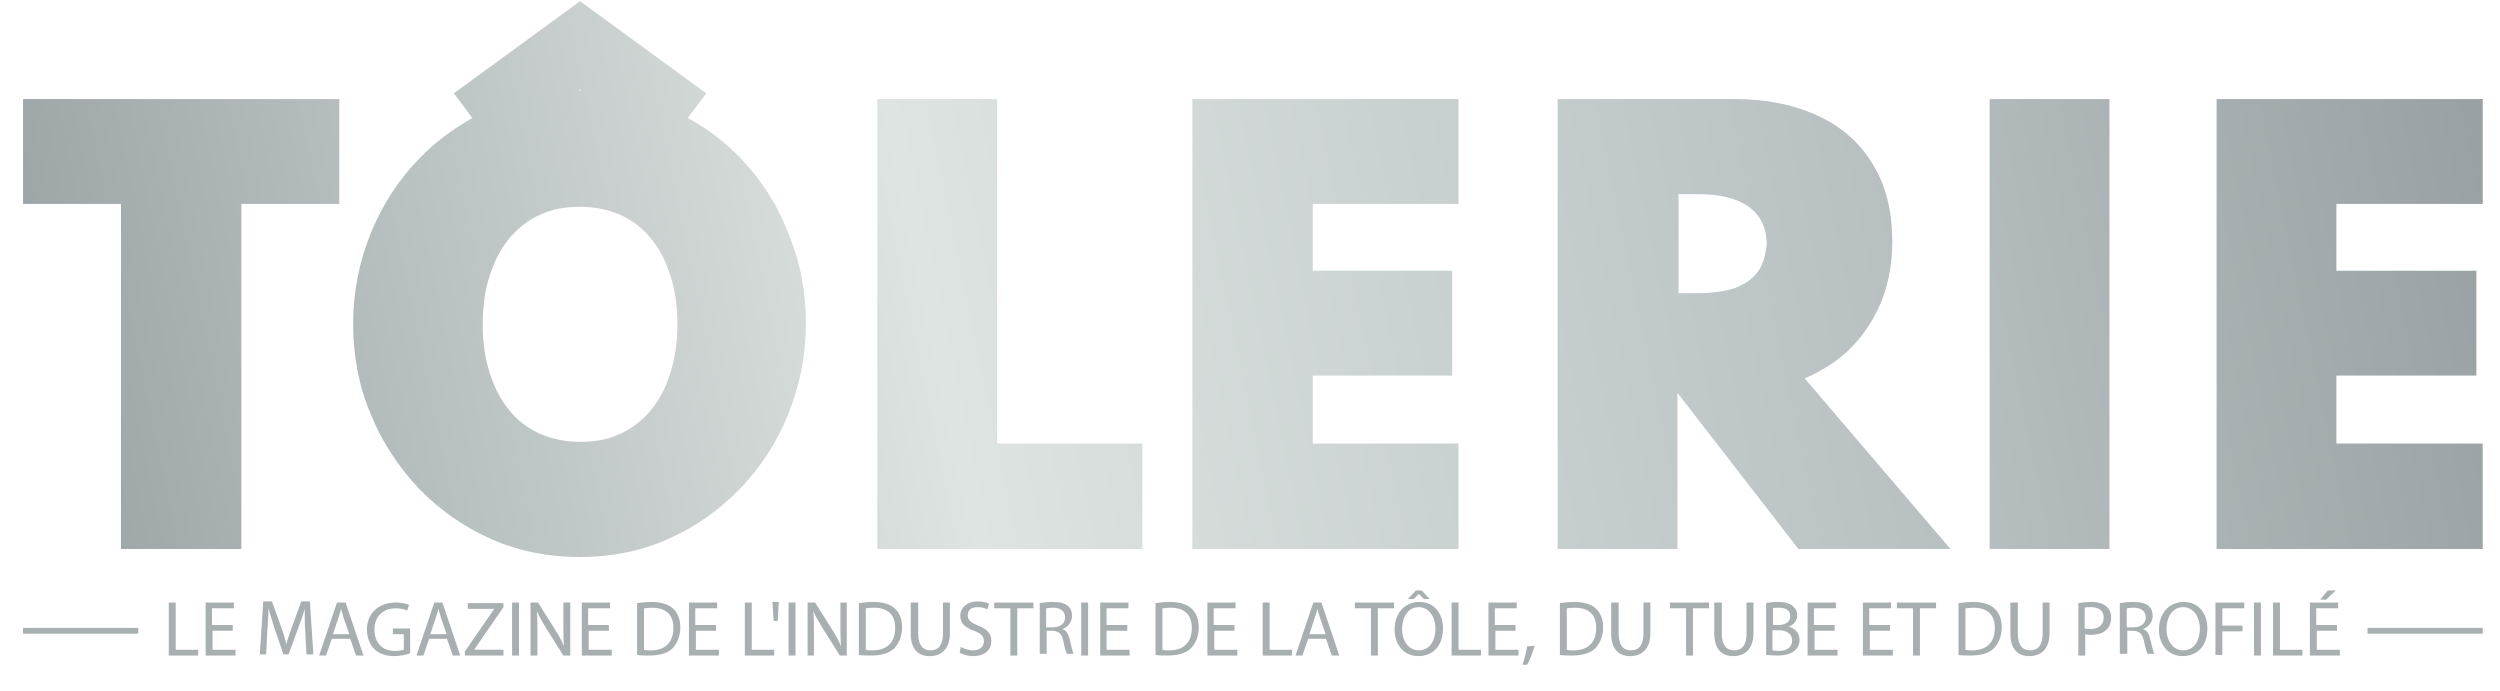 <?xml version="1.0" encoding="utf-8"?>
<!-- Generator: Adobe Illustrator 25.2.1, SVG Export Plug-In . SVG Version: 6.00 Build 0)  -->
<svg version="1.1" id="Calque_1" xmlns="http://www.w3.org/2000/svg" xmlns:xlink="http://www.w3.org/1999/xlink" x="0px" y="0px"
	 viewBox="0 0 434 120" style="enable-background:new 0 0 434 120;" xml:space="preserve">
<style type="text/css">
	.st0{fill:url(#SVGID_1_);}
	.st1{fill:url(#SVGID_2_);}
	.st2{fill:url(#SVGID_3_);}
	.st3{fill:url(#SVGID_4_);}
	.st4{fill:url(#SVGID_5_);}
	.st5{fill:url(#SVGID_6_);}
	.st6{fill:url(#SVGID_7_);}
	.st7{fill:#A7AFB1;}
</style>
<g>
	<linearGradient id="SVGID_1_" gradientUnits="userSpaceOnUse" x1="-6.544" y1="62.297" x2="426.372" y2="-27.157">
		<stop  offset="0" style="stop-color:#979FA2"/>
		<stop  offset="0.376" style="stop-color:#DDE4E1"/>
		<stop  offset="0.746" style="stop-color:#B8C0C2"/>
		<stop  offset="1" style="stop-color:#979FA2"/>
	</linearGradient>
	<polygon class="st0" points="4,35.4 21,35.4 21,95.3 41.9,95.3 41.9,35.4 58.9,35.4 58.9,17.2 4,17.2 	"/>
	<linearGradient id="SVGID_2_" gradientUnits="userSpaceOnUse" x1="-4.81" y1="70.69" x2="428.106" y2="-18.765">
		<stop  offset="0" style="stop-color:#979FA2"/>
		<stop  offset="0.376" style="stop-color:#DDE4E1"/>
		<stop  offset="0.746" style="stop-color:#B8C0C2"/>
		<stop  offset="1" style="stop-color:#979FA2"/>
	</linearGradient>
	<path class="st1" d="M128.6,27.5c-2.7-2.8-5.8-5.2-9.2-7l3.2-4.3L100.7,0.2L78.8,16.2l3.2,4.3c-3.4,1.9-6.5,4.2-9.2,7
		c-3.6,3.7-6.4,8-8.4,12.9c-2,4.9-3.1,10.2-3.1,15.8c0,5.6,1,10.9,3.1,15.8c2,4.9,4.9,9.2,8.4,12.9c3.6,3.7,7.8,6.6,12.5,8.7
		c4.8,2.1,9.9,3.1,15.3,3.1c5.5,0,10.6-1,15.3-3.1c4.8-2.1,8.9-5,12.5-8.7c3.6-3.7,6.4-8,8.4-12.9c2-4.9,3.1-10.2,3.1-15.8
		c0-5.6-1-10.9-3.1-15.8C135,35.6,132.2,31.3,128.6,27.5z M100.9,15.7c-0.1,0-0.1,0-0.2,0s-0.1,0-0.2,0l0.2-0.2L100.9,15.7z
		 M116.4,64.7c-0.8,2.5-1.9,4.7-3.4,6.5c-1.5,1.8-3.3,3.2-5.3,4.1c-2.1,1-4.4,1.4-7,1.4c-2.6,0-4.9-0.5-7-1.4
		c-2.1-1-3.9-2.3-5.3-4.1c-1.5-1.8-2.6-4-3.4-6.5c-0.8-2.5-1.2-5.3-1.2-8.4c0-3.1,0.4-5.9,1.2-8.4c0.8-2.5,1.9-4.7,3.4-6.5
		c1.5-1.8,3.3-3.2,5.3-4.1c2.1-1,4.4-1.4,7-1.4c2.6,0,4.9,0.5,7,1.4c2.1,1,3.9,2.3,5.3,4.1c1.5,1.8,2.6,4,3.4,6.5
		c0.8,2.5,1.2,5.3,1.2,8.4C117.6,59.3,117.2,62.1,116.4,64.7z"/>
	<linearGradient id="SVGID_3_" gradientUnits="userSpaceOnUse" x1="-0.306" y1="92.489" x2="432.611" y2="3.034">
		<stop  offset="0" style="stop-color:#979FA2"/>
		<stop  offset="0.376" style="stop-color:#DDE4E1"/>
		<stop  offset="0.746" style="stop-color:#B8C0C2"/>
		<stop  offset="1" style="stop-color:#979FA2"/>
	</linearGradient>
	<polygon class="st2" points="173.1,17.2 152.3,17.2 152.3,95.3 198.3,95.3 198.3,77 173.1,77 	"/>
	<linearGradient id="SVGID_4_" gradientUnits="userSpaceOnUse" x1="1.941" y1="103.359" x2="434.857" y2="13.905">
		<stop  offset="0" style="stop-color:#979FA2"/>
		<stop  offset="0.376" style="stop-color:#DDE4E1"/>
		<stop  offset="0.746" style="stop-color:#B8C0C2"/>
		<stop  offset="1" style="stop-color:#979FA2"/>
	</linearGradient>
	<polygon class="st3" points="207,95.3 253.2,95.3 253.2,77 227.9,77 227.9,65.2 252.1,65.2 252.1,47 227.9,47 227.9,35.4 
		253.2,35.4 253.2,17.2 207,17.2 	"/>
	<linearGradient id="SVGID_5_" gradientUnits="userSpaceOnUse" x1="4.989" y1="118.113" x2="437.905" y2="28.658">
		<stop  offset="0" style="stop-color:#979FA2"/>
		<stop  offset="0.376" style="stop-color:#DDE4E1"/>
		<stop  offset="0.746" style="stop-color:#B8C0C2"/>
		<stop  offset="1" style="stop-color:#979FA2"/>
	</linearGradient>
	<path class="st4" d="M321.6,60.1c2.2-2.3,3.9-5,5.1-8c1.2-3.1,1.8-6.5,1.8-10.2c0-5.2-1.1-9.7-3.4-13.4c-2.2-3.7-5.4-6.5-9.5-8.4
		c-4.1-1.9-8.9-2.9-14.3-2.9h-30.9v78.1h20.8V68.2h0l21,27.1h26.4l-25.3-29.6C316.7,64.2,319.4,62.4,321.6,60.1z M305.2,47.1
		c-0.9,1.3-2.2,2.2-4,2.9c-1.8,0.6-4,0.9-6.6,0.9h-3.2V33.7h3.2c3.9,0,6.9,0.7,9,2.2c2,1.5,3.1,3.6,3.1,6.5
		C306.5,44.3,306.1,45.9,305.2,47.1z"/>
	<linearGradient id="SVGID_6_" gradientUnits="userSpaceOnUse" x1="7.088" y1="128.271" x2="440.004" y2="38.816">
		<stop  offset="0" style="stop-color:#979FA2"/>
		<stop  offset="0.376" style="stop-color:#DDE4E1"/>
		<stop  offset="0.746" style="stop-color:#B8C0C2"/>
		<stop  offset="1" style="stop-color:#979FA2"/>
	</linearGradient>
	<rect x="345.4" y="17.2" class="st5" width="20.8" height="78.1"/>
	<linearGradient id="SVGID_7_" gradientUnits="userSpaceOnUse" x1="9.22" y1="138.588" x2="442.136" y2="49.133">
		<stop  offset="0" style="stop-color:#979FA2"/>
		<stop  offset="0.376" style="stop-color:#DDE4E1"/>
		<stop  offset="0.746" style="stop-color:#B8C0C2"/>
		<stop  offset="1" style="stop-color:#979FA2"/>
	</linearGradient>
	<polygon class="st6" points="431,35.4 431,17.2 384.8,17.2 384.8,95.3 431,95.3 431,77 405.6,77 405.6,65.2 429.9,65.2 429.9,47 
		405.6,47 405.6,35.4 	"/>
</g>
<g>
	<path class="st7" d="M29.3,104.6h1.2v8.2h3.9v1h-5.1V104.6z"/>
	<path class="st7" d="M40.5,109.5h-3.6v3.3h4v1h-5.2v-9.2h4.9v1h-3.8v2.9h3.6V109.5z"/>
	<path class="st7" d="M53,109.7c-0.1-1.3-0.1-2.8-0.1-4h0c-0.3,1.1-0.7,2.2-1.2,3.5l-1.6,4.4h-0.9l-1.5-4.4
		c-0.4-1.3-0.8-2.5-1.1-3.6h0c0,1.1-0.1,2.7-0.2,4.1l-0.2,3.9h-1.1l0.6-9.2h1.5l1.6,4.4c0.4,1.1,0.7,2.1,0.9,3.1h0
		c0.2-0.9,0.6-1.9,1-3.1l1.6-4.4h1.5l0.6,9.2h-1.2L53,109.7z"/>
	<path class="st7" d="M57.6,110.9l-1,2.9h-1.2l3.1-9.2H60l3.1,9.2h-1.3l-1-2.9H57.6z M60.6,110l-0.9-2.6c-0.2-0.6-0.3-1.1-0.5-1.7h0
		c-0.1,0.5-0.3,1.1-0.5,1.7l-0.9,2.7H60.6z"/>
	<path class="st7" d="M71.2,113.4c-0.5,0.2-1.6,0.5-2.8,0.5c-1.4,0-2.5-0.4-3.4-1.2c-0.8-0.8-1.3-2-1.3-3.4c0-2.7,1.9-4.7,5-4.7
		c1.1,0,1.9,0.2,2.3,0.4l-0.3,1c-0.5-0.2-1.1-0.4-2-0.4c-2.2,0-3.7,1.4-3.7,3.7c0,2.3,1.4,3.7,3.5,3.7c0.8,0,1.3-0.1,1.6-0.2v-2.7
		h-1.9v-1h3V113.4z"/>
	<path class="st7" d="M74.5,110.9l-1,2.9h-1.2l3.1-9.2h1.4l3.1,9.2h-1.3l-1-2.9H74.5z M77.5,110l-0.9-2.6c-0.2-0.6-0.3-1.1-0.5-1.7
		h0c-0.1,0.5-0.3,1.1-0.5,1.7l-0.9,2.7H77.5z"/>
	<path class="st7" d="M80.7,113.1l5.1-7.4v0h-4.6v-1h6.2v0.7l-5.1,7.4v0h5.1v1h-6.7V113.1z"/>
	<path class="st7" d="M90.1,104.6v9.2h-1.2v-9.2H90.1z"/>
	<path class="st7" d="M92.1,113.8v-9.2h1.3l2.9,4.6c0.7,1.1,1.2,2,1.6,3l0,0c-0.1-1.2-0.1-2.3-0.1-3.8v-3.8H99v9.2h-1.2l-2.9-4.6
		c-0.6-1-1.3-2.1-1.7-3.1l0,0c0.1,1.2,0.1,2.3,0.1,3.8v3.9H92.1z"/>
	<path class="st7" d="M105.8,109.5h-3.6v3.3h4v1h-5.2v-9.2h4.9v1h-3.8v2.9h3.6V109.5z"/>
	<path class="st7" d="M110.6,104.7c0.7-0.1,1.6-0.2,2.5-0.2c1.7,0,2.9,0.4,3.7,1.1c0.8,0.7,1.3,1.8,1.3,3.3c0,1.5-0.5,2.7-1.3,3.6
		c-0.9,0.9-2.3,1.3-4.1,1.3c-0.8,0-1.5,0-2.1-0.1V104.7z M111.8,112.8c0.3,0.1,0.7,0.1,1.2,0.1c2.5,0,3.9-1.4,3.9-3.9
		c0-2.2-1.2-3.5-3.7-3.5c-0.6,0-1.1,0.1-1.4,0.1V112.8z"/>
	<path class="st7" d="M124.4,109.5h-3.6v3.3h4v1h-5.2v-9.2h4.9v1h-3.8v2.9h3.6V109.5z"/>
	<path class="st7" d="M129.3,104.6h1.2v8.2h3.9v1h-5.1V104.6z"/>
	<path class="st7" d="M135.2,104.5l-0.2,3.3h-0.7l-0.2-3.3H135.2z"/>
	<path class="st7" d="M138.1,104.6v9.2h-1.2v-9.2H138.1z"/>
	<path class="st7" d="M140.2,113.8v-9.2h1.3l2.9,4.6c0.7,1.1,1.2,2,1.6,3l0,0c-0.1-1.2-0.1-2.3-0.1-3.8v-3.8h1.1v9.2h-1.2l-2.9-4.6
		c-0.6-1-1.3-2.1-1.7-3.1l0,0c0.1,1.2,0.1,2.3,0.1,3.8v3.9H140.2z"/>
	<path class="st7" d="M149.1,104.7c0.7-0.1,1.6-0.2,2.5-0.2c1.7,0,2.9,0.4,3.7,1.1c0.8,0.7,1.3,1.8,1.3,3.3c0,1.5-0.5,2.7-1.3,3.6
		c-0.9,0.9-2.3,1.3-4.1,1.3c-0.8,0-1.5,0-2.1-0.1V104.7z M150.3,112.8c0.3,0.1,0.7,0.1,1.2,0.1c2.5,0,3.9-1.4,3.9-3.9
		c0-2.2-1.2-3.5-3.7-3.5c-0.6,0-1.1,0.1-1.4,0.1V112.8z"/>
	<path class="st7" d="M159.4,104.6v5.4c0,2.1,0.9,2.9,2.1,2.9c1.4,0,2.2-0.9,2.2-2.9v-5.4h1.2v5.3c0,2.8-1.5,4-3.5,4
		c-1.9,0-3.3-1.1-3.3-3.9v-5.4H159.4z"/>
	<path class="st7" d="M166.8,112.3c0.5,0.3,1.3,0.6,2.1,0.6c1.2,0,1.9-0.6,1.9-1.6c0-0.9-0.5-1.3-1.7-1.8c-1.5-0.5-2.4-1.3-2.4-2.6
		c0-1.4,1.2-2.5,3-2.5c0.9,0,1.6,0.2,2,0.4l-0.3,1c-0.3-0.2-0.9-0.4-1.7-0.4c-1.3,0-1.7,0.7-1.7,1.4c0,0.9,0.6,1.3,1.8,1.8
		c1.5,0.6,2.3,1.3,2.3,2.7c0,1.4-1,2.6-3.2,2.6c-0.9,0-1.8-0.3-2.3-0.6L166.8,112.3z"/>
	<path class="st7" d="M175.4,105.6h-2.8v-1h6.8v1h-2.8v8.2h-1.2V105.6z"/>
	<path class="st7" d="M180.4,104.7c0.6-0.1,1.5-0.2,2.3-0.2c1.3,0,2.1,0.2,2.7,0.7c0.5,0.4,0.7,1,0.7,1.7c0,1.2-0.8,2-1.7,2.3v0
		c0.7,0.2,1.1,0.9,1.3,1.8c0.3,1.3,0.5,2.2,0.7,2.5h-1.2c-0.1-0.3-0.4-1-0.6-2.2c-0.3-1.3-0.8-1.7-1.8-1.8h-1.1v4h-1.2V104.7z
		 M181.6,108.9h1.2c1.3,0,2.1-0.7,2.1-1.7c0-1.2-0.9-1.7-2.1-1.7c-0.6,0-1,0.1-1.2,0.1V108.9z"/>
	<path class="st7" d="M188.9,104.6v9.2h-1.2v-9.2H188.9z"/>
	<path class="st7" d="M195.7,109.5h-3.6v3.3h4v1H191v-9.2h4.9v1h-3.8v2.9h3.6V109.5z"/>
	<path class="st7" d="M200.6,104.7c0.7-0.1,1.6-0.2,2.5-0.2c1.7,0,2.9,0.4,3.7,1.1c0.8,0.7,1.3,1.8,1.3,3.3c0,1.5-0.5,2.7-1.3,3.6
		c-0.9,0.9-2.3,1.3-4.1,1.3c-0.8,0-1.5,0-2.1-0.1V104.7z M201.8,112.8c0.3,0.1,0.7,0.1,1.2,0.1c2.5,0,3.9-1.4,3.9-3.9
		c0-2.2-1.2-3.5-3.7-3.5c-0.6,0-1.1,0.1-1.4,0.1V112.8z"/>
	<path class="st7" d="M214.4,109.5h-3.6v3.3h4v1h-5.2v-9.2h4.9v1h-3.8v2.9h3.6V109.5z"/>
	<path class="st7" d="M219.2,104.6h1.2v8.2h3.9v1h-5.1V104.6z"/>
	<path class="st7" d="M227.1,110.9l-1,2.9h-1.2l3.1-9.2h1.4l3.1,9.2h-1.3l-1-2.9H227.1z M230.1,110l-0.9-2.6
		c-0.2-0.6-0.3-1.1-0.5-1.7h0c-0.1,0.5-0.3,1.1-0.5,1.7l-0.9,2.7H230.1z"/>
	<path class="st7" d="M238,105.6h-2.8v-1h6.8v1h-2.8v8.2H238V105.6z"/>
	<path class="st7" d="M250.5,109.1c0,3.2-1.9,4.8-4.3,4.8c-2.4,0-4.1-1.9-4.1-4.6c0-2.9,1.8-4.8,4.3-4.8
		C248.9,104.5,250.5,106.4,250.5,109.1z M243.4,109.2c0,2,1.1,3.7,2.9,3.7c1.9,0,2.9-1.7,2.9-3.8c0-1.8-1-3.7-2.9-3.7
		C244.4,105.4,243.4,107.2,243.4,109.2z M246.8,102.5l1.4,1.5h-1l-0.9-0.9h0l-0.9,0.9h-1l1.4-1.5H246.8z"/>
	<path class="st7" d="M252,104.6h1.2v8.2h3.9v1H252V104.6z"/>
	<path class="st7" d="M263.2,109.5h-3.6v3.3h4v1h-5.2v-9.2h4.9v1h-3.8v2.9h3.6V109.5z"/>
	<path class="st7" d="M264.3,115.4c0.3-0.8,0.7-2.3,0.8-3.2l1.3-0.1c-0.3,1.2-0.9,2.7-1.3,3.3L264.3,115.4z"/>
	<path class="st7" d="M270.8,104.7c0.7-0.1,1.6-0.2,2.5-0.2c1.7,0,2.9,0.4,3.7,1.1c0.8,0.7,1.3,1.8,1.3,3.3c0,1.5-0.5,2.7-1.3,3.6
		c-0.9,0.9-2.3,1.3-4.1,1.3c-0.8,0-1.5,0-2.1-0.1V104.7z M272,112.8c0.3,0.1,0.7,0.1,1.2,0.1c2.5,0,3.9-1.4,3.9-3.9
		c0-2.2-1.2-3.5-3.7-3.5c-0.6,0-1.1,0.1-1.4,0.1V112.8z"/>
	<path class="st7" d="M281,104.6v5.4c0,2.1,0.9,2.9,2.1,2.9c1.4,0,2.2-0.9,2.2-2.9v-5.4h1.2v5.3c0,2.8-1.5,4-3.5,4
		c-1.9,0-3.3-1.1-3.3-3.9v-5.4H281z"/>
	<path class="st7" d="M292.7,105.6h-2.8v-1h6.8v1h-2.8v8.2h-1.2V105.6z"/>
	<path class="st7" d="M298.9,104.6v5.4c0,2.1,0.9,2.9,2.1,2.9c1.4,0,2.2-0.9,2.2-2.9v-5.4h1.2v5.3c0,2.8-1.5,4-3.5,4
		c-1.9,0-3.3-1.1-3.3-3.9v-5.4H298.9z"/>
	<path class="st7" d="M306.5,104.7c0.5-0.1,1.3-0.2,2.2-0.2c1.2,0,1.9,0.2,2.5,0.7c0.5,0.4,0.8,0.9,0.8,1.6c0,0.9-0.6,1.7-1.5,2v0
		c0.9,0.2,1.9,0.9,1.9,2.3c0,0.8-0.3,1.4-0.8,1.8c-0.6,0.6-1.7,0.9-3.2,0.9c-0.8,0-1.4-0.1-1.8-0.1V104.7z M307.7,108.5h1.1
		c1.3,0,2-0.7,2-1.5c0-1.1-0.8-1.5-2-1.5c-0.5,0-0.9,0-1,0.1V108.5z M307.7,112.9c0.2,0,0.6,0.1,1,0.1c1.2,0,2.4-0.4,2.4-1.8
		c0-1.3-1.1-1.8-2.4-1.8h-1V112.9z"/>
	<path class="st7" d="M318.6,109.5h-3.6v3.3h4v1h-5.2v-9.2h4.9v1h-3.8v2.9h3.6V109.5z"/>
	<path class="st7" d="M328.2,109.5h-3.6v3.3h4v1h-5.2v-9.2h4.9v1h-3.8v2.9h3.6V109.5z"/>
	<path class="st7" d="M332.1,105.6h-2.8v-1h6.8v1h-2.8v8.2h-1.2V105.6z"/>
	<path class="st7" d="M340,104.7c0.7-0.1,1.6-0.2,2.5-0.2c1.7,0,2.9,0.4,3.7,1.1c0.8,0.7,1.3,1.8,1.3,3.3c0,1.5-0.5,2.7-1.3,3.6
		c-0.9,0.9-2.3,1.3-4.1,1.3c-0.8,0-1.5,0-2.1-0.1V104.7z M341.2,112.8c0.3,0.1,0.7,0.1,1.2,0.1c2.5,0,3.9-1.4,3.9-3.9
		c0-2.2-1.2-3.5-3.7-3.5c-0.6,0-1.1,0.1-1.4,0.1V112.8z"/>
	<path class="st7" d="M350.3,104.6v5.4c0,2.1,0.9,2.9,2.1,2.9c1.4,0,2.2-0.9,2.2-2.9v-5.4h1.2v5.3c0,2.8-1.5,4-3.5,4
		c-1.9,0-3.3-1.1-3.3-3.9v-5.4H350.3z"/>
	<path class="st7" d="M360.8,104.7c0.6-0.1,1.3-0.2,2.3-0.2c1.2,0,2,0.3,2.6,0.8c0.5,0.4,0.8,1.1,0.8,1.9c0,0.8-0.2,1.5-0.7,2
		c-0.6,0.7-1.6,1-2.8,1c-0.4,0-0.7,0-1-0.1v3.7h-1.2V104.7z M361.9,109.1c0.3,0.1,0.6,0.1,1,0.1c1.4,0,2.3-0.7,2.3-2
		c0-1.2-0.9-1.8-2.2-1.8c-0.5,0-0.9,0-1.1,0.1V109.1z"/>
	<path class="st7" d="M368,104.7c0.6-0.1,1.5-0.2,2.3-0.2c1.3,0,2.1,0.2,2.7,0.7c0.5,0.4,0.7,1,0.7,1.7c0,1.2-0.8,2-1.7,2.3v0
		c0.7,0.2,1.1,0.9,1.3,1.8c0.3,1.3,0.5,2.2,0.7,2.5h-1.2c-0.1-0.3-0.4-1-0.6-2.2c-0.3-1.3-0.8-1.7-1.8-1.8h-1.1v4H368V104.7z
		 M369.2,108.9h1.2c1.3,0,2.1-0.7,2.1-1.7c0-1.2-0.9-1.7-2.1-1.7c-0.6,0-1,0.1-1.2,0.1V108.9z"/>
	<path class="st7" d="M383.2,109.1c0,3.2-1.9,4.8-4.3,4.8c-2.4,0-4.1-1.9-4.1-4.6c0-2.9,1.8-4.8,4.3-4.8
		C381.6,104.5,383.2,106.4,383.2,109.1z M376.1,109.2c0,2,1.1,3.7,2.9,3.7c1.9,0,2.9-1.7,2.9-3.8c0-1.8-1-3.7-2.9-3.7
		C377.1,105.4,376.1,107.2,376.1,109.2z"/>
	<path class="st7" d="M384.7,104.6h4.9v1h-3.8v3h3.5v1h-3.5v4.1h-1.2V104.6z"/>
	<path class="st7" d="M392.5,104.6v9.2h-1.2v-9.2H392.5z"/>
	<path class="st7" d="M394.6,104.6h1.2v8.2h3.9v1h-5.1V104.6z"/>
	<path class="st7" d="M405.8,109.5h-3.6v3.3h4v1H401v-9.2h4.9v1h-3.8v2.9h3.6V109.5z M405.5,102.5l-1.7,1.6h-1l1.3-1.6H405.5z"/>
</g>
<rect x="4" y="109" class="st7" width="20" height="1"/>
<rect x="411" y="109" class="st7" width="20" height="1"/>
</svg>
